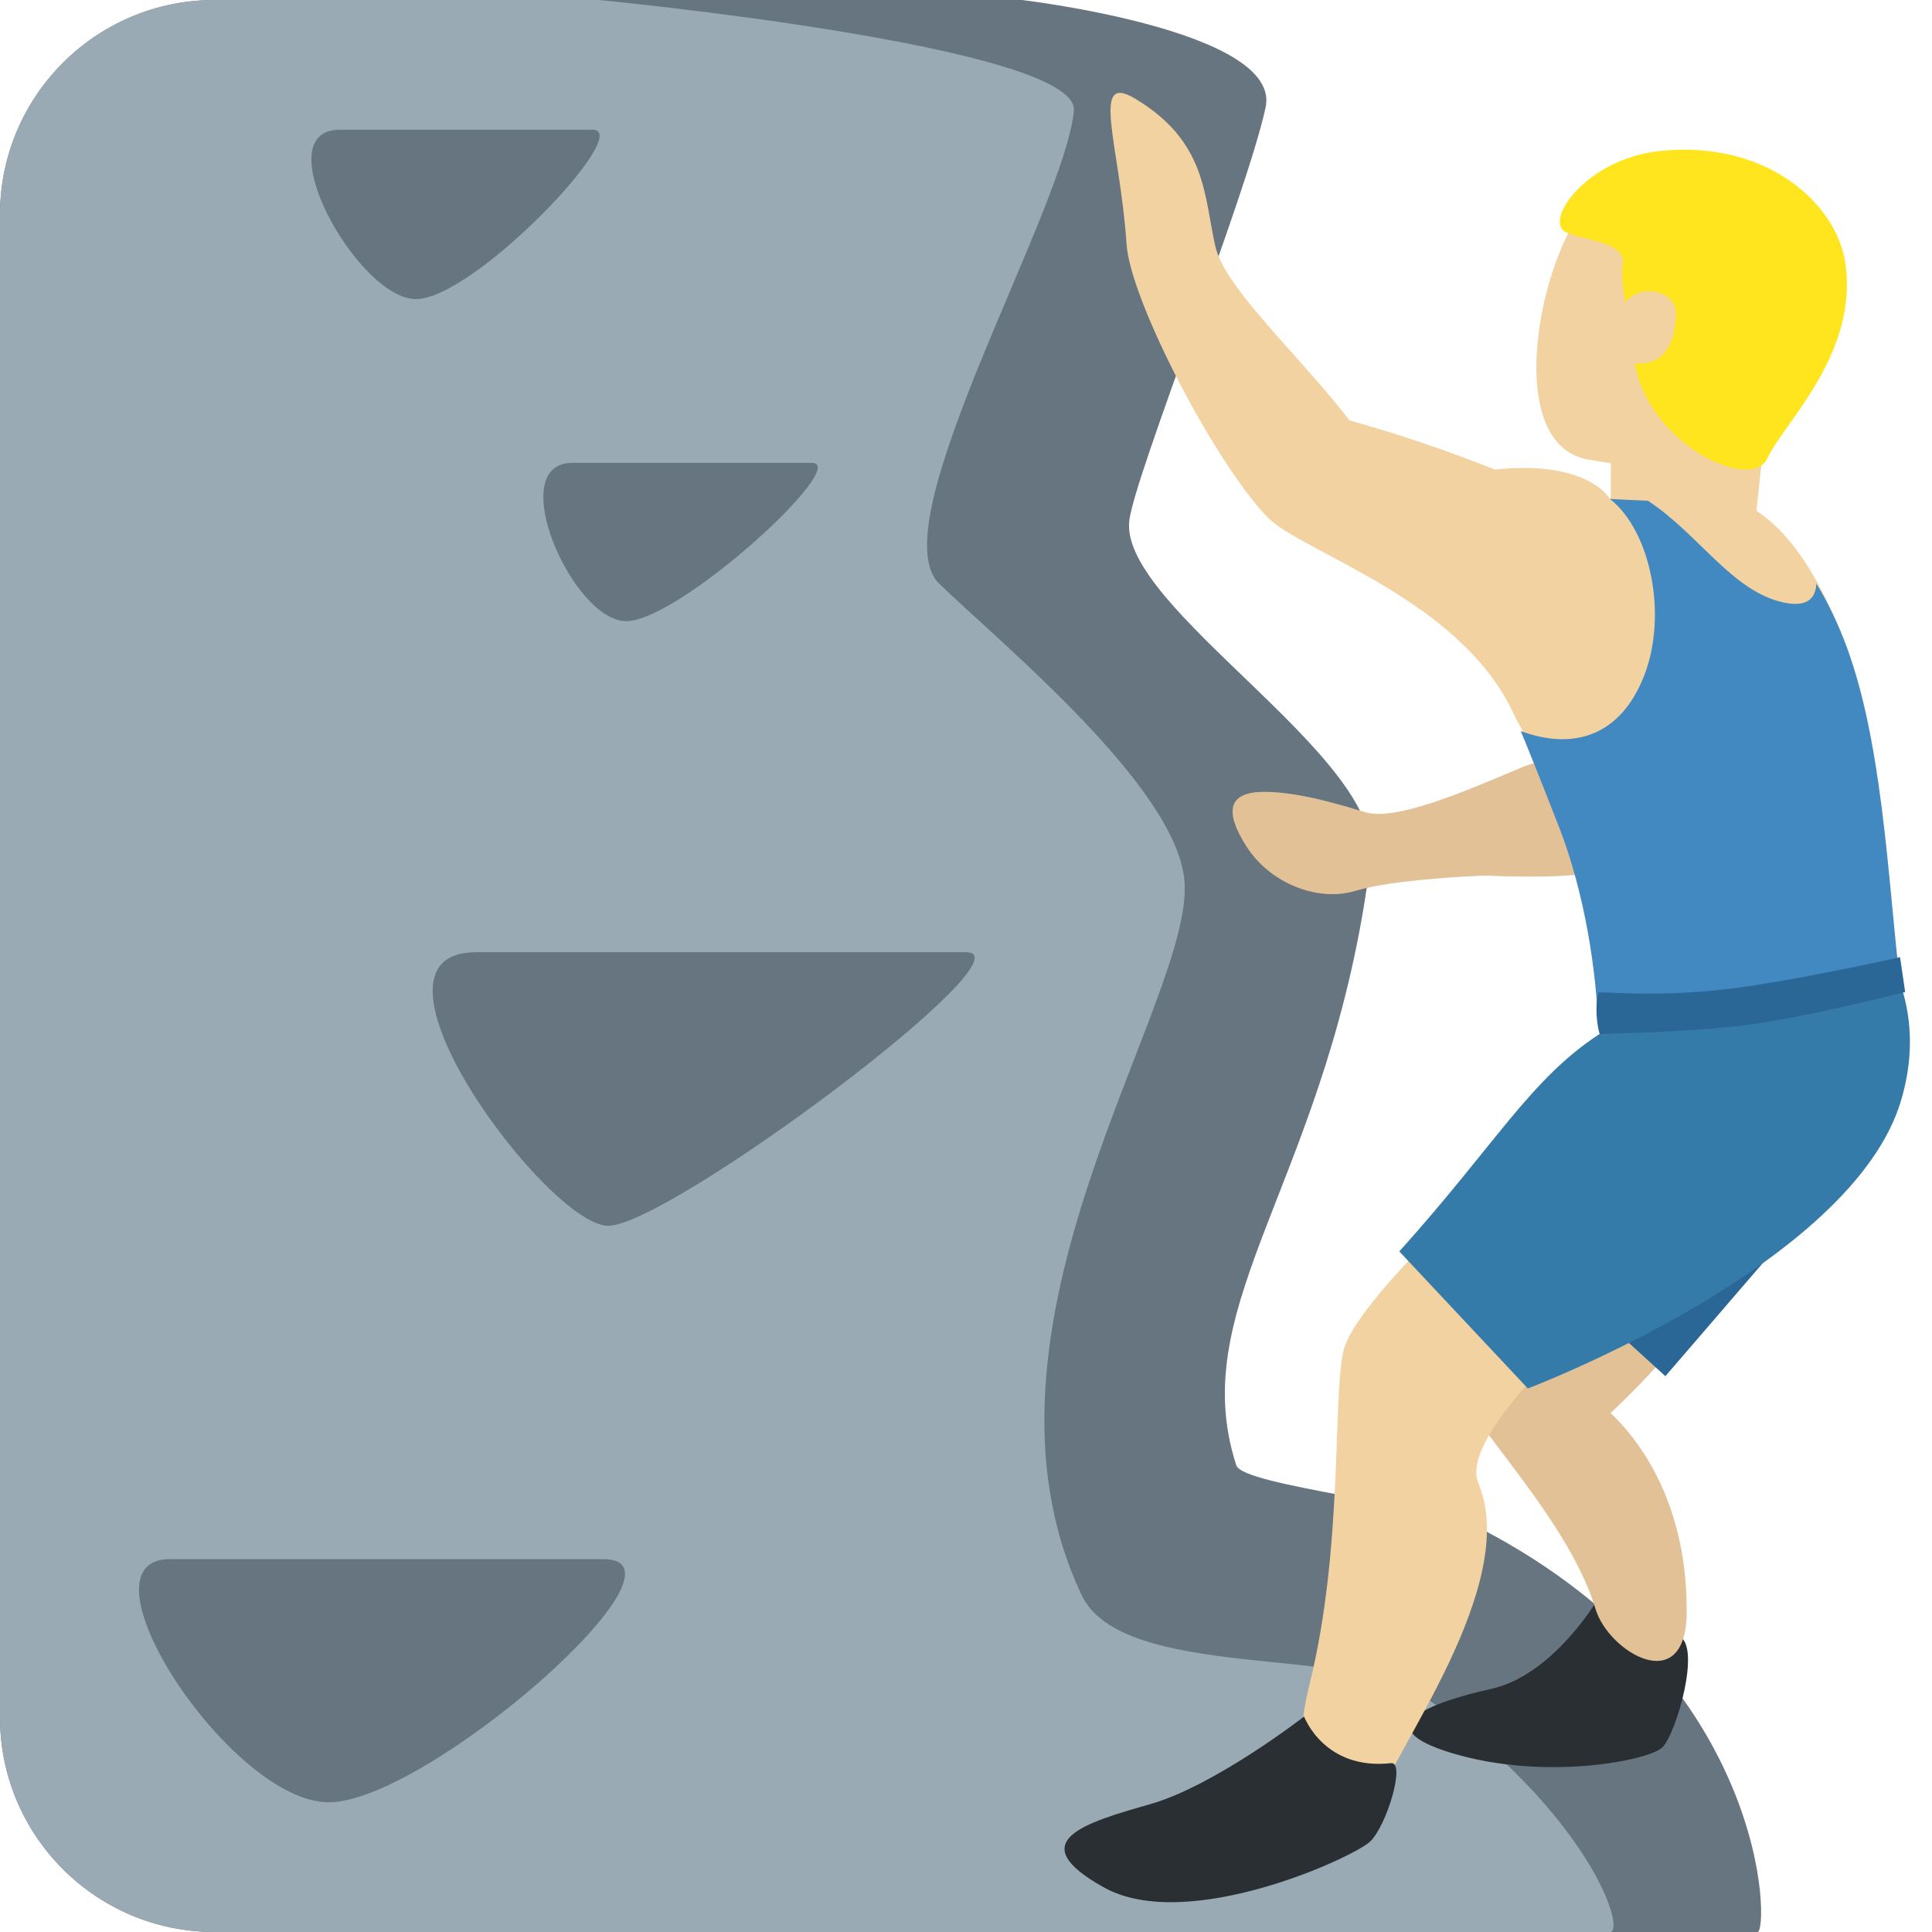<?xml version="1.0" encoding="UTF-8" standalone="no"?><svg xmlns:dc="http://purl.org/dc/elements/1.1/" xmlns:cc="http://creativecommons.org/ns#" xmlns:rdf="http://www.w3.org/1999/02/22-rdf-syntax-ns#" xmlns:svg="http://www.w3.org/2000/svg" xmlns="http://www.w3.org/2000/svg" viewBox="0 0 45 45" style="enable-background:new 0 0 45 45;" xml:space="preserve" version="1.1" id="svg2"><defs id="defs6"><clipPath id="clipPath16" clipPathUnits="userSpaceOnUse"><path id="path18" d="M 0,36 36,36 36,0 0,0 0,36 Z"/></clipPath></defs><g transform="matrix(1.25,0,0,-1.25,0,45)" id="g10"><g id="g12"><g clip-path="url(#clipPath16)" id="g14"><g transform="translate(32.75,0)" id="g20"><path id="path22" style="fill:#66757f;fill-opacity:1;fill-rule:nonzero;stroke:none" d="m 0,0 -28.75,0 c -2.209,0 -4,1.791 -4,4 l 0,28 c 0,2.209 1.791,4 4,4 l 15.042,0 c 0,0 4.849,-0.569 4.541,-2 -0.351,-1.634 -2.454,-6.896 -2.541,-7.708 -0.174,-1.62 4.734,-4.394 4.5,-6.292 -0.734,-5.934 -3.5,-8.25 -2.505,-11.305 C -9.587,8.308 -6.034,7.977 -5.125,7.5 0.25,4.682 0.208,0 0,0"/></g><g transform="translate(30,0)" id="g24"><path id="path26" style="fill:#99aab5;fill-opacity:1;fill-rule:nonzero;stroke:none" d="m 0,0 -26,0 c -2.209,0 -4,1.791 -4,4 l 0,28 c 0,2.209 1.791,4 4,4 l 7.167,0 c 0,0 8.955,-0.862 8.843,-2.062 -0.174,-1.852 -3.64,-7.717 -2.51,-8.813 1.13,-1.096 4.432,-3.794 4.571,-5.542 C -7.75,17.339 -12.213,11.284 -9.846,6.28 -9.091,4.681 -4.785,5.323 -3.518,4.427 -0.356,2.193 0.304,0 0,0"/></g><g transform="translate(29.759,6.181)" id="g28"><path id="path30" style="fill:#292f33;fill-opacity:1;fill-rule:nonzero;stroke:none" d="M 0,0 C 0,0 0.404,-0.278 1.516,-0.666 1.959,-0.82 1.472,-2.506 1.211,-2.746 0.951,-2.986 -0.976,-3.373 -2.716,-2.844 -4.31,-2.36 -3.121,-1.906 -1.972,-1.651 -0.822,-1.396 0,0 0,0"/></g><g transform="translate(28.313,21.683)" id="g32"><path id="path34" style="fill:#e2c196;fill-opacity:1;fill-rule:nonzero;stroke:none" d="m 0,0 c -1.108,-0.471 -2.32,-0.982 -2.873,-0.817 -0.416,0.124 -1.235,0.382 -1.887,0.379 -0.651,-0.002 -0.759,-0.342 -0.325,-1.021 0.435,-0.679 1.324,-1.039 2.032,-0.823 0.708,0.216 2.276,0.291 3.233,0.317 C 1.137,-1.939 1.873,0.796 0,0"/></g><g transform="translate(27.85,21.386)" id="g36"><path id="path38" style="fill:#e2c196;fill-opacity:1;fill-rule:nonzero;stroke:none" d="M 0,0 C 0.484,0.258 1.333,0.391 1.333,0.391 L 2.262,2.662 4.743,1.026 c 0,0 -1.65,-1.933 -2.05,-2.355 C 2.293,-1.75 0.9,-1.746 -0.204,-1.7 -1.037,-1.664 -0.541,-0.288 0,0"/></g><g transform="translate(29.822,9.829)" id="g40"><path id="path42" style="fill:#e2c196;fill-opacity:1;fill-rule:nonzero;stroke:none" d="M 0,0 C 0,0 -2.739,1.872 -2.937,1.076 -3.136,0.28 -0.685,-1.832 -0.091,-3.812 0.149,-4.611 1.588,-5.475 1.606,-3.891 1.636,-1.156 0,0 0,0"/></g><g transform="translate(27.162,10.499)" id="g44"><path id="path46" style="fill:#e2c196;fill-opacity:1;fill-rule:nonzero;stroke:none" d="M 0,0 C 0,0 0.88,-1.752 1.766,-1.567 2.652,-1.383 4.985,1.438 5.687,2.508 6.388,3.578 6.105,6.179 4.519,4.925 2.932,3.67 0,0 0,0"/></g><g transform="translate(34.225,14.064)" id="g48"><path id="path50" style="fill:#2a6797;fill-opacity:1;fill-rule:nonzero;stroke:none" d="M 0,0 -6.368,-0.814 -3.193,-3.707 0,0 Z"/></g><g transform="translate(27.622,13.868)" id="g52"><path id="path54" style="fill:#f3d2a2;fill-opacity:1;fill-rule:nonzero;stroke:none" d="m 0,0 c 0,0 -2.369,-2.157 -2.583,-3.02 -0.215,-0.862 0.003,-3.663 -0.642,-6.25 -0.644,-2.586 1.08,-3.016 1.294,-2.154 0.215,0.862 2.652,4.022 1.857,5.917 -0.385,0.916 2.231,3.138 2.231,3.138 L 0,0 Z"/></g><g transform="translate(29.807,16.734)" id="g56"><path id="path58" style="fill:#357baa;fill-opacity:1;fill-rule:nonzero;stroke:none" d="m 0,0 c -1.291,-0.84 -1.944,-2.066 -3.733,-4.052 0.355,-0.378 2.395,-2.554 2.395,-2.554 0,0 6.032,2.286 6.952,5.358 C 6.408,1.401 4.123,2.895 4.123,2.895 4.123,2.895 1.233,0.802 0,0"/></g><g transform="translate(32.932,28.407)" id="g60"><path id="path62" style="fill:#f3d2a2;fill-opacity:1;fill-rule:nonzero;stroke:none" d="M 0,0 -0.245,-2.329 -2.919,-1.9 -2.91,0.122 0,0 Z"/></g><g transform="translate(33.434,28.33)" id="g64"><path id="path66" style="fill:#f3d2a2;fill-opacity:1;fill-rule:nonzero;stroke:none" d="m 0,0 c -0.954,-1.243 -2.435,-1.138 -3.838,-0.894 -1.338,0.233 -1.093,2.671 -0.44,4.083 0.658,1.422 2.83,1.498 3.959,0.631 C 0.811,2.953 0.954,1.243 0,0"/></g><g transform="translate(25.146,28.167)" id="g68"><path id="path70" style="fill:#f3d2a2;fill-opacity:1;fill-rule:nonzero;stroke:none" d="M 0,0 C -0.942,1.226 -2.325,2.46 -2.501,3.247 -2.715,4.203 -2.665,5.201 -4,5.998 -4.841,6.501 -4.277,5.116 -4.154,3.282 c 0.071,-1.056 1.664,-4.103 2.633,-5.094 0.623,-0.638 3.588,-1.519 4.57,-3.639 0.166,-0.358 0.605,-1.03 1.118,-1.841 0.849,-1.343 1.341,-2.469 0.658,-4.033 2.984,-0.155 5.318,1.114 5.318,1.114 -0.883,2.313 -0.212,4.329 -0.94,6.15 -1.149,2.879 -2.429,2.989 -4.35,2.598 0,0 -0.402,0.732 -2.142,0.546 C 1.871,-0.586 1.075,-0.303 0,0"/></g><g transform="translate(29.779,16.859)" id="g72"><path id="path74" style="fill:#4289c1;fill-opacity:1;fill-rule:nonzero;stroke:none" d="M 0,0 C 2.984,-0.155 5.625,0.824 5.625,0.824 5.396,2.788 5.297,5.426 4.57,7.247 4.409,7.65 4.24,7.983 4.066,8.267 4.055,8.012 3.916,7.819 3.468,7.912 2.499,8.112 1.883,9.185 0.928,9.81 0.699,9.82 0.463,9.829 0.219,9.845 0.98,9.248 1.297,7.68 0.858,6.553 0.415,5.413 -0.474,5.159 -1.443,5.519 -1.406,5.44 -1.066,4.599 -0.721,3.71 -0.245,2.481 -0.029,1.019 0,0"/></g><g transform="translate(24.3,4.015)" id="g76"><path id="path78" style="fill:#292f33;fill-opacity:1;fill-rule:nonzero;stroke:none" d="M 0,0 C 0,0 0.371,-1.007 1.62,-0.869 1.897,-0.839 1.541,-2.033 1.23,-2.33 0.919,-2.626 -2.175,-4.049 -3.729,-3.185 -5.282,-2.322 -4.073,-1.977 -2.865,-1.632 -1.657,-1.287 0,0 0,0"/></g><g transform="translate(30.938,33.188)" id="g80"><path id="path82" style="fill:#ffe51e;fill-opacity:1;fill-rule:nonzero;stroke:none" d="m 0,0 c 1.992,0.206 3.292,-0.989 3.449,-2.102 0.239,-1.69 -1.15,-2.966 -1.455,-3.627 -0.307,-0.667 -2.387,0.338 -2.494,1.979 -0.037,0.562 -0.269,1.191 -0.2,1.644 0.062,0.409 -0.732,0.441 -1.05,0.585 C -2.196,-1.319 -1.383,-0.143 0,0"/></g><g transform="translate(6.333,33.583)" id="g84"><path id="path86" style="fill:#66757f;fill-opacity:1;fill-rule:nonzero;stroke:none" d="M 0,0 4.708,0 C 5.5,0 2.5,-3.156 1.417,-3.156 0.333,-3.156 -1.417,0 0,0"/></g><g transform="translate(10.667,27.375)" id="g88"><path id="path90" style="fill:#66757f;fill-opacity:1;fill-rule:nonzero;stroke:none" d="M 0,0 4.458,0 C 5.208,0 2,-2.949 1,-2.949 0,-2.949 -1.292,0 0,0"/></g><g transform="translate(8.875,18.257)" id="g92"><path id="path94" style="fill:#66757f;fill-opacity:1;fill-rule:nonzero;stroke:none" d="M 0,0 9.125,0 C 10.417,0 3.583,-5.098 2.458,-5.098 1.333,-5.098 -2.458,0 0,0"/></g><g transform="translate(3.167,6.948)" id="g96"><path id="path98" style="fill:#66757f;fill-opacity:1;fill-rule:nonzero;stroke:none" d="M 0,0 8.071,0 C 9.958,0 4.79,-4.531 2.957,-4.531 1.125,-4.531 -1.833,0 0,0"/></g><g transform="translate(29.779,17.5)" id="g100"><path id="path102" style="fill:#2a6797;fill-opacity:1;fill-rule:nonzero;stroke:none" d="m 0,0 c 0.01,0.046 1.158,-0.125 2.814,0.125 1.298,0.196 2.811,0.54 2.811,0.54 L 5.721,0.016 c 0,0 -1.918,-0.496 -3.07,-0.629 C 1.499,-0.747 0.028,-0.766 0.028,-0.766 0.028,-0.766 -0.084,-0.41 0,0"/></g><g transform="translate(30.312,30.396)" id="g104"><path id="path106" style="fill:#f3d2a2;fill-opacity:1;fill-rule:nonzero;stroke:none" d="M 0,0 C 0.261,0.309 0.937,0.208 0.917,-0.271 0.896,-0.75 0.729,-1.208 0.167,-1.167 -0.396,-1.125 -0.229,-0.271 0,0"/></g></g></g></g></svg>
